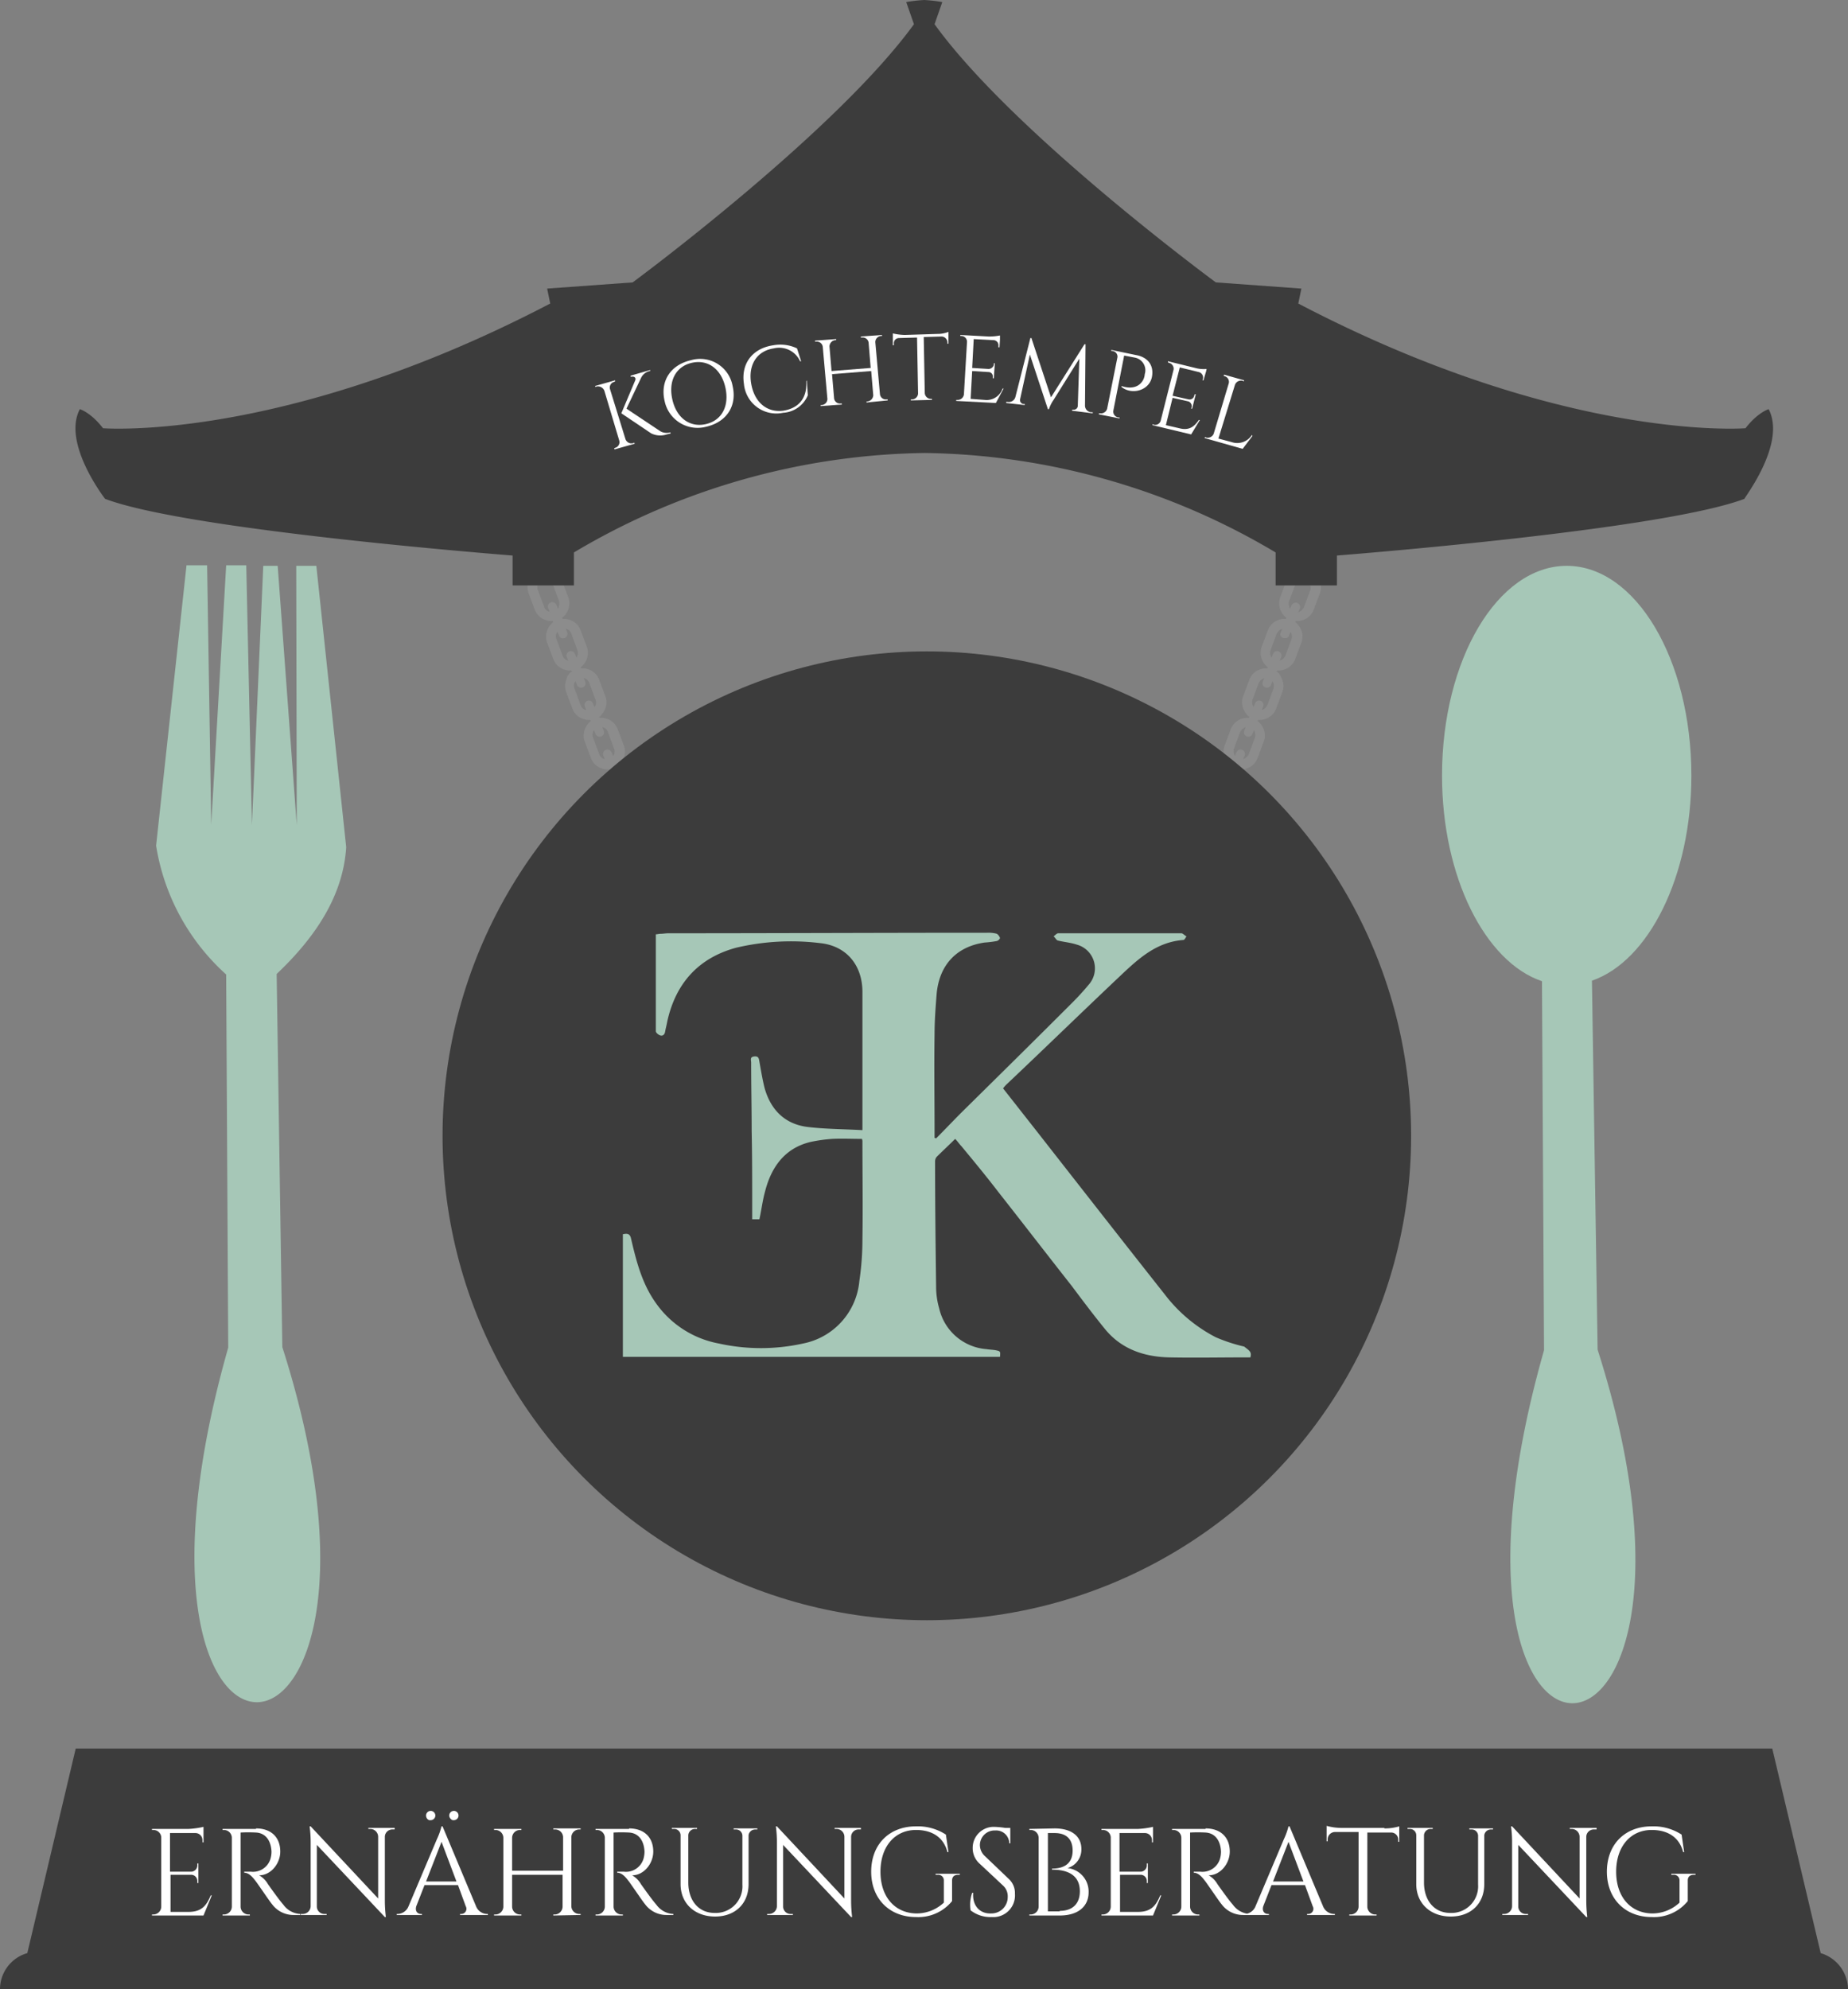 <svg xmlns="http://www.w3.org/2000/svg" viewBox="0 0 358.7 386"><rect x="0" y="0" width="358.7" height="386" fill="#808080" stroke="none"/><defs><style>.cls-1{fill:#3c3c3c;}.cls-2{fill:#a6c7b7;}.cls-3{fill:#8c8c8c;}.cls-4{fill:#fff;}</style></defs><title>Logo Kochtempel</title><g id="Ebene_2" data-name="Ebene 2"><g id="Ebene_1-2" data-name="Ebene 1"><path class="cls-1" d="M353.4,379,344,339.3H14.7L5.3,379A7.29,7.29,0,0,0,0,386H358.7A7.41,7.41,0,0,0,353.4,379Z"/><path class="cls-2" d="M54.8,261.4c28.6,89.5-37.3,94.2-10.5.1l-.4-72.4a42.66,42.66,0,0,1-13.6-25l5.9-54.4h4L41,160l2.9-50.3h3.9l1.1,50.4,2.2-50.3h2.8l3.7,50.3-.1-50.3h3.9l5.8,54.6c-.6,9.3-5.8,17.3-13.5,24.6Z"/><path class="cls-2" d="M309,190.3c11-3.8,19.3-20.2,19.3-39.8,0-22.5-10.8-40.7-24.2-40.7s-24.2,18.2-24.2,40.7c0,19.7,8.4,36.2,19.4,39.9l.4,71.6c-26.7,93.7,38.9,89,10.4-.1Z"/><path class="cls-3" d="M248.4,130.9h0c-.1-.1-.1-.2-.2-.3h0c-.1,0-.1,0-.1-.1h0a.1.1,0,0,1-.1-.1h-.1c-.1,0-.1,0-.1-.1h0l.1-.2a3.42,3.42,0,0,0,1.7-.3,3.34,3.34,0,0,0,1.8-1.9l1.2-3.2a3.36,3.36,0,0,0-.1-2.6,3.81,3.81,0,0,0-1.1-1.4l.1-.2a3.42,3.42,0,0,0,1.7-.3,3.34,3.34,0,0,0,1.8-1.9l1.2-3.2a3.46,3.46,0,0,0-2-4.4,3.61,3.61,0,0,0-2.7.1,3.34,3.34,0,0,0-1.8,1.9l-1.2,3.2a3.36,3.36,0,0,0,.1,2.6,3.81,3.81,0,0,0,1.1,1.4l-.1.2a3.42,3.42,0,0,0-1.7.3,3.34,3.34,0,0,0-1.8,1.9l-1.2,3.2a3.36,3.36,0,0,0,.1,2.6,3.81,3.81,0,0,0,1.1,1.4l-.1.2a3.42,3.42,0,0,0-1.7.3,3.34,3.34,0,0,0-1.8,1.9l-1.2,3.2a3.36,3.36,0,0,0,.1,2.6,3.51,3.51,0,0,0,.5.8h0c.1.1.1.2.2.3h0c.1,0,.1,0,.1.1h0a.1.1,0,0,1,.1.1h.1c.1,0,.1,0,.1.1h0l-.1.2a3.42,3.42,0,0,0-1.7.3,3.34,3.34,0,0,0-1.8,1.9l-1.2,3.2a3.36,3.36,0,0,0,.1,2.6,3.81,3.81,0,0,0,1.1,1.4l-.1.2a3.42,3.42,0,0,0-1.7.3,3.34,3.34,0,0,0-1.8,1.9l-1.2,3.2a3.42,3.42,0,0,0,6.4,2.4l1.2-3.2a3.36,3.36,0,0,0-.1-2.6,3.81,3.81,0,0,0-1.1-1.4l.1-.2a3.42,3.42,0,0,0,1.7-.3,3.34,3.34,0,0,0,1.8-1.9l1.2-3.2a3.36,3.36,0,0,0-.1-2.6,3.81,3.81,0,0,0-1.1-1.4l.1-.2a3.42,3.42,0,0,0,1.7-.3,3.34,3.34,0,0,0,1.8-1.9l1.2-3.2a3.36,3.36,0,0,0-.1-2.6A5.94,5.94,0,0,0,248.4,130.9Zm1.8-14.2,1.2-3.2a1.55,1.55,0,0,1,2.9,1.1l-1.2,3.2a1.82,1.82,0,0,1-1.1,1l.3-.7a.85.85,0,1,0-1.6-.6l-.3.6A1.76,1.76,0,0,1,250.2,116.7Zm-3.6,9.5,1.2-3.2a1.82,1.82,0,0,1,1.1-1l-.3.7a.76.76,0,0,0,.5,1.1c.5.1,1,0,1.1-.5l.3-.7a1.76,1.76,0,0,1,.2,1.4l-1.2,3.2a1.82,1.82,0,0,1-1.1,1l.3-.7a.85.85,0,1,0-1.6-.6l-.3.7A1.7,1.7,0,0,1,246.6,126.2ZM240,152.7l-1.2,3.2a1.55,1.55,0,1,1-2.9-1.1l1.2-3.2a1.82,1.82,0,0,1,1.1-1l-.3.7a.76.76,0,0,0,.5,1.1c.5.1,1,0,1.1-.5l.3-.7A2,2,0,0,1,240,152.7Zm3.6-9.6-1.2,3.2a1.82,1.82,0,0,1-1.1,1l.3-.7a.85.85,0,1,0-1.6-.6l-.3.7a1.76,1.76,0,0,1-.2-1.4l1.2-3.2a1.82,1.82,0,0,1,1.1-1l-.3.7a.85.85,0,0,0,1.6.6l.3-.7A1.76,1.76,0,0,1,243.6,143.1Zm2.4-6.3a1.82,1.82,0,0,1-1.1,1l.3-.7a.85.85,0,1,0-1.6-.6l-.3.7a1.76,1.76,0,0,1-.2-1.4l1.2-3.2a1.82,1.82,0,0,1,1.1-1l-.3.7a.85.85,0,0,0,1.6.6l.3-.7a1.76,1.76,0,0,1,.2,1.4Z"/><path class="cls-3" d="M110,131.7a3.36,3.36,0,0,0-.1,2.6l1.2,3.2a3.34,3.34,0,0,0,1.8,1.9,3.42,3.42,0,0,0,1.7.3l.1.2a3.81,3.81,0,0,0-1.1,1.4,3.36,3.36,0,0,0-.1,2.6l1.2,3.2a3.34,3.34,0,0,0,1.8,1.9,3.42,3.42,0,0,0,1.7.3l.1.2a3.81,3.81,0,0,0-1.1,1.4,3.36,3.36,0,0,0-.1,2.6l1.2,3.2a3.42,3.42,0,0,0,6.4-2.4l-1.2-3.2a3.34,3.34,0,0,0-1.8-1.9,3.42,3.42,0,0,0-1.7-.3l-.1-.2a3.81,3.81,0,0,0,1.1-1.4,3.36,3.36,0,0,0,.1-2.6l-1.2-3.2a3.34,3.34,0,0,0-1.8-1.9,3.42,3.42,0,0,0-1.7-.3l-.1-.2h0c0-.1,0-.1.1-.1h.1a.1.1,0,0,0,.1-.1h0c0-.1,0-.1.1-.1h0c.1-.1.1-.2.2-.3h0a3.51,3.51,0,0,0,.5-.8,3.36,3.36,0,0,0,.1-2.6l-1.2-3.2a3.34,3.34,0,0,0-1.8-1.9,3.42,3.42,0,0,0-1.7-.3l-.1-.2a3.81,3.81,0,0,0,1.1-1.4,3.36,3.36,0,0,0,.1-2.6l-1.2-3.2a3.34,3.34,0,0,0-1.8-1.9,3.42,3.42,0,0,0-1.7-.3l-.1-.2a3.81,3.81,0,0,0,1.1-1.4,3.36,3.36,0,0,0,.1-2.6l-1.2-3.2a3.34,3.34,0,0,0-1.8-1.9,3.61,3.61,0,0,0-2.7-.1,3.46,3.46,0,0,0-2,4.4l1.2,3.2a3.34,3.34,0,0,0,1.8,1.9,3.42,3.42,0,0,0,1.7.3l.1.2a3.81,3.81,0,0,0-1.1,1.4,3.36,3.36,0,0,0-.1,2.6l1.2,3.2a3.34,3.34,0,0,0,1.8,1.9,3.42,3.42,0,0,0,1.7.3l.1.2h0c0,.1,0,.1-.1.1h-.1a.1.1,0,0,0-.1.1h0c0,.1,0,.1-.1.1h0c-.1.1-.1.2-.2.3h0A1.23,1.23,0,0,0,110,131.7Zm-1.7-13.6-.3-.7a.85.85,0,1,0-1.6.6l.3.7a1.39,1.39,0,0,1-1.1-1l-1.2-3.2a1.55,1.55,0,1,1,2.9-1.1l1.2,3.2A1.94,1.94,0,0,1,108.3,118.1Zm3.6,9.5-.3-.7a.85.85,0,1,0-1.6.6l.3.7a1.39,1.39,0,0,1-1.1-1L108,124a1.4,1.4,0,0,1,.2-1.4l.3.7a.81.81,0,0,0,1.1.5.89.89,0,0,0,.5-1.1l-.3-.7a1.39,1.39,0,0,1,1.1,1l1.2,3.2A1.7,1.7,0,0,1,111.9,127.6Zm7,23.6.3.7a.81.81,0,0,0,1.1.5.89.89,0,0,0,.5-1.1l-.3-.7a1.39,1.39,0,0,1,1.1,1l1.2,3.2a1.55,1.55,0,0,1-2.9,1.1l-1.2-3.2A1.63,1.63,0,0,1,118.9,151.2Zm-3.6-9.5.3.7a.85.85,0,0,0,1.6-.6l-.3-.7a1.39,1.39,0,0,1,1.1,1l1.2,3.2a1.4,1.4,0,0,1-.2,1.4l-.3-.7a.85.85,0,0,0-1.6.6l.3.7a1.39,1.39,0,0,1-1.1-1l-1.2-3.2A1.44,1.44,0,0,1,115.3,141.7Zm-3.8-8.1a1.4,1.4,0,0,1,.2-1.4l.3.7a.85.85,0,0,0,1.6-.6l-.3-.7a1.39,1.39,0,0,1,1.1,1l1.2,3.2a1.4,1.4,0,0,1-.2,1.4l-.3-.7a.85.85,0,1,0-1.6.6l.3.7a1.39,1.39,0,0,1-1.1-1Z"/><path class="cls-1" d="M343.3,79.4s-2.1.6-4.5,3.7c0,0-35.2,2.8-86.8-24.2l.6-2.9L236,54.8S196.7,25.9,181.4,4.7L182.9.4a29.76,29.76,0,0,0-3.5-.4,29.76,29.76,0,0,0-3.5.4l1.5,4.3c-15.3,21.1-54.6,50.1-54.6,50.1L106.2,56l.6,2.9C55.1,85.9,20,83.1,20,83.1c-2.4-3.1-4.5-3.7-4.5-3.7C12,86,20.4,96.8,20.4,96.8c15.3,5.8,71.6,10.4,79.1,11v5.8h11.9v-6.4a136.5,136.5,0,0,1,68.1-19.3,136.5,136.5,0,0,1,68.1,19.3v6.4h11.9v-5.8c7.5-.6,63.7-5.2,79.1-11C338.4,96.8,346.8,86.1,343.3,79.4Z"/><circle class="cls-1" cx="179.9" cy="220.4" r="94"/><path class="cls-2" d="M242.7,263.4h-1.1c-4.9,0-9.7.1-14.6,0s-9.4-1.6-12.6-5.6c-2.2-2.7-4.3-5.5-6.4-8.3-4.8-6.1-9.5-12.2-14.3-18.3-2.3-3-4.7-5.9-7.1-8.8-.4-.4-.7-.9-1.2-1.4-1.2,1.2-2.4,2.3-3.6,3.5a1.4,1.4,0,0,0-.3.9c0,8.1.1,16.2.2,24.3a15.23,15.23,0,0,0,.6,4.2,10.22,10.22,0,0,0,9.2,7.9c.6.1,1.1.1,1.7.2,1,.2,1,.2.9,1.3H120.9V239.5c.9-.2,1.4-.1,1.6.9,1,4.3,2.1,8.6,4.7,12.3a19.21,19.21,0,0,0,12.3,8,37.81,37.81,0,0,0,16.4,0,13.6,13.6,0,0,0,10.9-12.1,55.54,55.54,0,0,0,.6-8.2c.1-6.3,0-12.5,0-18.8a1.27,1.27,0,0,0-.1-.6c-2,0-3.9-.1-5.8,0a30.34,30.34,0,0,0-4.2.6c-5,1.2-7.6,4.9-8.8,9.6-.5,1.8-.7,3.6-1.1,5.4H146v-3.1c0-4.7,0-9.3-.1-14,0-4.4-.1-8.9-.1-13.3,0-.5-.3-1.1.6-1.2s.9.5,1,1c.3,1.7.6,3.5,1,5.1,1.2,4.3,4,7.1,8.5,7.6,3.4.4,6.9.4,10.5.6V192.5c0-5.2-3.1-9-8.3-9.5a46.48,46.48,0,0,0-16.2.9c-7.4,2-11.8,7-13.4,14.4-.1.6-.3,1.3-.4,1.9s-.5.9-1,.7c-.3-.1-.8-.5-.8-.8V181.3c.3,0,.6-.1.9-.1.5,0,1-.1,1.5-.1,20.6,0,41.3-.1,61.9-.1a6.15,6.15,0,0,1,1.9.2,1.7,1.7,0,0,1,.6.8c0,.2-.3.5-.6.6a19.67,19.67,0,0,1-2.4.3c-5.5.8-8.8,4.4-9.3,10-.2,2.6-.4,5.2-.4,7.7-.1,6.3,0,12.7,0,19v1.2c.1,0,.2.1.3.1,1.7-1.7,3.3-3.4,5-5.1,7.2-7.1,14.4-14.2,21.5-21.3,1.1-1.1,2.1-2.2,3.1-3.4a4.77,4.77,0,0,0-2.3-7.8c-1.2-.4-2.5-.5-3.7-.8-.3-.1-.5-.6-.8-.8.3-.2.6-.6.9-.6h23.9c.3,0,.6.4,1,.6-.2.3-.4.7-.6.7-5.3.4-8.8,3.7-12.4,7.1-7.3,6.9-14.6,14-21.9,20.9a5.72,5.72,0,0,0-.7.8l6.6,8.4c8.3,10.6,16.5,21.1,24.8,31.6a29.51,29.51,0,0,0,9.9,8.3,32.2,32.2,0,0,0,5.5,1.8C242.5,262.1,243,262.3,242.7,263.4Z"/><path class="cls-4" d="M39.5,371.7h-10v-.2h.3a1.54,1.54,0,0,0,1.5-1.5V356.5a1.52,1.52,0,0,0-1.5-1.4h-.3v-.2h7.1a16.84,16.84,0,0,0,2.9-.4v3h-.2v-.4a1.37,1.37,0,0,0-1.4-1.4H33v7.5h4.1a1.22,1.22,0,0,0,1.2-1.2v-.4h.2v3.8h-.2V365a1.2,1.2,0,0,0-1.1-1.2H33.1V371h3.5c2.6,0,3.5-1.3,4.3-3.2h.2Z"/><path class="cls-4" d="M49.7,354.8c2.9,0,4.7,1.7,4.7,4.5,0,2.3-1.8,4.6-4.1,4.6a4.59,4.59,0,0,1,1.7,1.7s2.1,3,3,4a4.28,4.28,0,0,0,3.3,1.8v.2H57a5.16,5.16,0,0,1-4.2-2.1c-.3-.3-3-4.3-3.2-4.5-.6-.8-1.3-1.6-2.2-1.6v-.2h1.3a3.55,3.55,0,0,0,3.8-2.5,5.21,5.21,0,0,0,.2-1.4c-.1-2.2-1.2-3.6-3-3.7a28.5,28.5,0,0,0-3,0V370a1.54,1.54,0,0,0,1.5,1.5h.3v.2H43.2v-.2h.3A1.54,1.54,0,0,0,45,370V356.6a1.54,1.54,0,0,0-1.5-1.5h-.3v-.2h6.5Z"/><path class="cls-4" d="M76.6,354.8v.2h-.4a1.45,1.45,0,0,0-1.5,1.4v12.5a26.61,26.61,0,0,0,.2,3.1h-.2L61.5,358v12a1.45,1.45,0,0,0,1.5,1.4h.4v.2h-5v-.2h.4a1.54,1.54,0,0,0,1.5-1.5V357.4a23.85,23.85,0,0,0-.2-3h.2l13.1,14v-12a1.54,1.54,0,0,0-1.5-1.5h-.4v-.2h5.1Z"/><path class="cls-4" d="M92.4,369.9a2.35,2.35,0,0,0,2.1,1.5h.2v.2H89.3v-.2h.2a1,1,0,0,0,.9-1.5l-1.5-4.1H82.4l-1.6,4.1c-.3,1,.3,1.5.9,1.5h.2v.2H77v-.2h.2a2.35,2.35,0,0,0,2.1-1.5l5.5-13a13.68,13.68,0,0,0,.9-2.5h.2Zm-3.8-4.8-2.9-7.7-3,7.7Zm-5.9-12.8a.9.9,0,1,1,.9.9C83.1,353.3,82.7,352.8,82.7,352.3Zm4.5,0a.9.9,0,1,1,.9.9C87.7,353.3,87.2,352.8,87.2,352.3Z"/><path class="cls-4" d="M107.4,371.7v-.2h.3a1.54,1.54,0,0,0,1.5-1.5v-6.2H99.4V370a1.54,1.54,0,0,0,1.5,1.5h.3v.2H95.9v-.2h.3a1.54,1.54,0,0,0,1.5-1.5V356.6a1.54,1.54,0,0,0-1.5-1.5h-.3v-.2h5.3v.2h-.3a1.54,1.54,0,0,0-1.5,1.5V363h9.9v-6.5a1.54,1.54,0,0,0-1.5-1.5h-.4v-.2h5.3v.2h-.3a1.54,1.54,0,0,0-1.5,1.5v13.4a1.54,1.54,0,0,0,1.5,1.5h.3v.2Z"/><path class="cls-4" d="M122.1,354.8c2.9,0,4.7,1.7,4.7,4.5,0,2.3-1.8,4.6-4.1,4.6a4.59,4.59,0,0,1,1.7,1.7s2.1,3,3,4a4.28,4.28,0,0,0,3.3,1.8v.2h-1.3a5.16,5.16,0,0,1-4.2-2.1c-.3-.3-3-4.3-3.2-4.5-.6-.8-1.3-1.6-2.2-1.6v-.2h1.3a3.55,3.55,0,0,0,3.8-2.5,5.21,5.21,0,0,0,.2-1.4c-.1-2.2-1.2-3.6-3-3.7a28.5,28.5,0,0,0-3,0V370a1.54,1.54,0,0,0,1.5,1.5h.3v.2h-5.3v-.2h.3a1.54,1.54,0,0,0,1.5-1.5V356.6a1.54,1.54,0,0,0-1.5-1.5h-.3v-.2h6.5Z"/><path class="cls-4" d="M147,354.8v.2h-.4a1.3,1.3,0,0,0-1.3,1.1v9.5c0,3.8-2.6,6.3-6.5,6.3s-6.7-2.5-6.7-6.3v-9.5a1.24,1.24,0,0,0-1.3-1.2h-.4v-.2h4.9v.2h-.4a1.3,1.3,0,0,0-1.3,1.2v9.2c0,3.5,2,5.9,5.1,5.9a5.17,5.17,0,0,0,5.4-5.5v-9.5a1.24,1.24,0,0,0-1.3-1.2h-.4v-.2Z"/><path class="cls-4" d="M167.1,354.8v.2h-.4a1.45,1.45,0,0,0-1.5,1.4v12.5a26.61,26.61,0,0,0,.2,3.1h-.2L152,358v12a1.45,1.45,0,0,0,1.5,1.4h.4v.2h-5v-.2h.4a1.54,1.54,0,0,0,1.5-1.5V357.4a23.85,23.85,0,0,0-.2-3h.2l13.1,14v-12a1.54,1.54,0,0,0-1.5-1.5H162v-.2h5.1Z"/><path class="cls-4" d="M186,363.8c-.8,0-1.2.4-1.2,1.1v4a8.44,8.44,0,0,1-7,3.1c-5.1,0-8.7-3.5-8.7-8.8s3.5-8.8,8.7-8.8a10,10,0,0,1,5.8,1.6l.5,3.4h-.2c-.7-2.8-2.9-4.3-6.1-4.3-4.1,0-6.9,3.2-6.9,8.1s2.8,8,6.9,8.1a7.73,7.73,0,0,0,5.4-2.1v-4.3a1.08,1.08,0,0,0-1.2-1.1h-.4v-.2h4.7v.2Z"/><path class="cls-4" d="M195.8,364.6a3.7,3.7,0,0,1,1.2,2.9,4.2,4.2,0,0,1-4.5,4.5,6.27,6.27,0,0,1-4.1-1.3,6.94,6.94,0,0,1,.3-3.4h.2c-.2,2.5,1.3,4.1,3.5,4a3.16,3.16,0,0,0,3.2-3.2,2.79,2.79,0,0,0-.9-2.2l-4.6-4.3a4,4,0,0,1-1.3-3,4.07,4.07,0,0,1,4.2-4.1,16.46,16.46,0,0,1,2.1.2h1v3h-.2a2.53,2.53,0,0,0-2.7-2.5,2.85,2.85,0,0,0-3,2.8,2.92,2.92,0,0,0,1,2.2Z"/><path class="cls-4" d="M204.7,354.8c3.4,0,5.2,1.6,5.2,4a3.75,3.75,0,0,1-2.7,3.7,4.57,4.57,0,0,1,4.1,4.7c0,2.7-2,4.5-5.6,4.5h-5.9v-.2h.3a1.54,1.54,0,0,0,1.5-1.5V356.6a1.54,1.54,0,0,0-1.5-1.5h-.3v-.2Zm1,16c2.5,0,3.9-1.4,3.9-3.8,0-3.6-3.1-4.2-5.4-4.2v-.2c1.5,0,4-.4,4-3.5,0-2.2-1.2-3.4-3.5-3.4h-1.3v15.2h2.3Z"/><path class="cls-4" d="M223.8,371.7h-10v-.2h.3a1.54,1.54,0,0,0,1.5-1.5V356.5a1.52,1.52,0,0,0-1.5-1.4h-.3v-.2h7.1a16.84,16.84,0,0,0,2.9-.4v3h-.2v-.4a1.37,1.37,0,0,0-1.4-1.4h-4.9v7.5h4.1a1.22,1.22,0,0,0,1.2-1.2v-.4h.2v3.8h-.2V365a1.2,1.2,0,0,0-1.1-1.2h-4.1V371h3.5c2.6,0,3.5-1.3,4.3-3.2h.2Z"/><path class="cls-4" d="M234,354.8c2.9,0,4.7,1.7,4.7,4.5,0,2.3-1.8,4.6-4.1,4.6a4.59,4.59,0,0,1,1.7,1.7s2.1,3,3,4a4.28,4.28,0,0,0,3.3,1.8v.2h-1.3a5.16,5.16,0,0,1-4.2-2.1c-.3-.3-3-4.3-3.2-4.5-.6-.8-1.3-1.6-2.2-1.6v-.2H233a3.55,3.55,0,0,0,3.8-2.5,5.21,5.21,0,0,0,.2-1.4c-.1-2.2-1.2-3.6-3-3.7a28.5,28.5,0,0,0-3,0V370a1.54,1.54,0,0,0,1.5,1.5h.3v.2h-5.3v-.2h.3a1.54,1.54,0,0,0,1.5-1.5V356.6a1.54,1.54,0,0,0-1.5-1.5h-.3v-.2H234Z"/><path class="cls-4" d="M256.8,369.9a2.35,2.35,0,0,0,2.1,1.5h.2v.2h-5.4v-.2h.2a1,1,0,0,0,.9-1.5l-1.5-4.1h-6.5l-1.6,4.1c-.3,1,.3,1.5.9,1.5h.2v.2h-4.9v-.2h.2a2.35,2.35,0,0,0,2.1-1.5l5.5-13a13.68,13.68,0,0,0,.9-2.5h.2Zm-3.8-4.8-2.9-7.7-3,7.7Z"/><path class="cls-4" d="M268.7,354.8a10,10,0,0,0,2.9-.4v3h-.2V357a1.37,1.37,0,0,0-1.4-1.4h-4.6V370a1.54,1.54,0,0,0,1.5,1.5h.3v.2h-5.3v-.2h.3a1.54,1.54,0,0,0,1.5-1.5V355.5h-4.6a1.43,1.43,0,0,0-1.4,1.4v.4h-.2v-3a10.62,10.62,0,0,0,2.9.4h8.3Z"/><path class="cls-4" d="M289.8,354.8v.2h-.4a1.3,1.3,0,0,0-1.3,1.1v9.5c0,3.8-2.6,6.3-6.5,6.3s-6.7-2.5-6.7-6.3v-9.5a1.24,1.24,0,0,0-1.3-1.2h-.4v-.2h4.9v.2h-.4a1.3,1.3,0,0,0-1.3,1.2v9.2c0,3.5,2,5.9,5.1,5.9a5.17,5.17,0,0,0,5.4-5.5v-9.5a1.24,1.24,0,0,0-1.3-1.2h-.4v-.2Z"/><path class="cls-4" d="M309.9,354.8v.2h-.5a1.45,1.45,0,0,0-1.5,1.4v12.5a26.61,26.61,0,0,0,.2,3.1h-.2l-13.2-14v12a1.45,1.45,0,0,0,1.5,1.4h.4v.2h-5v-.2h.4a1.54,1.54,0,0,0,1.5-1.5V357.4a23.85,23.85,0,0,0-.2-3h.2l13.1,14v-12a1.54,1.54,0,0,0-1.5-1.5h-.4v-.2h5.2Z"/><path class="cls-4" d="M328.8,363.8c-.8,0-1.2.4-1.2,1.1v4a8.44,8.44,0,0,1-7,3.1c-5.1,0-8.7-3.5-8.7-8.8s3.5-8.8,8.7-8.8a10,10,0,0,1,5.8,1.6l.5,3.4h-.2c-.7-2.8-2.9-4.3-6.1-4.3-4.1,0-6.9,3.2-6.9,8.1s2.8,8,6.9,8.1a7.73,7.73,0,0,0,5.4-2.1v-4.3a1.08,1.08,0,0,0-1.2-1.1h-.4v-.2h4.7v.2Z"/><path class="cls-4" d="M121.4,85.2a1.24,1.24,0,0,0,1.5.8l.2-.1.1.2-3.9,1.1-.1-.2.2-.1a1.14,1.14,0,0,0,.8-1.4l-2.9-9.7a1.35,1.35,0,0,0-1.5-.8l-.2.1-.1-.2,3.9-1.1V74l-.2.1a1.14,1.14,0,0,0-.8,1.4Zm6.8-1.5a2.49,2.49,0,0,0,1.9.2l.1.2-.8.2a4,4,0,0,1-3-.2l-5.8-3.9,2.7-6.4c.2-.5-.2-.8-.7-.7h-.2v-.2l3.8-1.1V72h-.1a2.43,2.43,0,0,0-1.7,1.4l-2.8,5.9Z"/><path class="cls-4" d="M142.2,74.9c.9,3.9-1.2,7-5.1,7.9a6.53,6.53,0,0,1-8.1-5c-.9-3.9,1.2-7,5.1-7.9A6.4,6.4,0,0,1,142.2,74.9Zm-1.4.3c-.8-3.6-3.4-5.5-6.5-4.8s-4.6,3.5-3.8,7.1,3.4,5.5,6.5,4.8S141.6,78.8,140.8,75.2Z"/><path class="cls-4" d="M156.6,73.8l.2,2.9a5.53,5.53,0,0,1-4.8,3.4,6.31,6.31,0,0,1-7.6-5.6c-.6-3.9,1.6-6.9,5.7-7.5a7.53,7.53,0,0,1,4.6.6l.8,2.5h-.2a4.45,4.45,0,0,0-5.1-2.5c-3.3.5-5,3.2-4.4,6.8s3,5.7,6.2,5.3c2.6-.4,4.7-2,4.5-5.7Z"/><path class="cls-4" d="M168.2,78.1v-.2h.2a1.28,1.28,0,0,0,1.1-1.2l-.4-4.7-7.6.6.4,4.7a1.15,1.15,0,0,0,1.3,1h.2v.2l-4.1.3v-.2h.2a1.19,1.19,0,0,0,1.1-1.2l-.9-10.1a1.15,1.15,0,0,0-1.3-1h-.2v-.2l4.1-.3V66h-.2a1.28,1.28,0,0,0-1.1,1.2l.4,4.8,7.6-.6-.4-4.9a1.15,1.15,0,0,0-1.3-1h-.2v-.2l4.1-.3v.2H171a1.19,1.19,0,0,0-1.1,1.2l.9,10.1a1.15,1.15,0,0,0,1.3,1h.2v.2Z"/><path class="cls-4" d="M181.9,64.8a5.74,5.74,0,0,0,2.2-.4v2.3h-.2v-.3a1.18,1.18,0,0,0-1.1-1.1l-3.5.1.2,10.9a1.2,1.2,0,0,0,1.2,1.1h.2v.2l-4.1.1v-.2h.2a1.2,1.2,0,0,0,1.2-1.1L178,65.5l-3.5.1a1,1,0,0,0-1,1.1V67h-.2V64.7a11.73,11.73,0,0,0,2.3.3Z"/><path class="cls-4" d="M193.3,78.2l-7.7-.4v-.2h.2a1.22,1.22,0,0,0,1.3-1.1l.6-10.2a1.11,1.11,0,0,0-1.1-1.1h-.2V65l5.5.3a11,11,0,0,0,2.2-.2v.8l-.1,1.5h-.2v-.3a1,1,0,0,0-1-1.1l-3.8-.2-.3,5.6,3.2.2a1.08,1.08,0,0,0,1-.8v-.3h.2l-.2,2.9h-.2v-.3a.82.82,0,0,0-.8-.9l-3.2-.2-.3,5.4,2.7.2a3.26,3.26,0,0,0,3.5-2.2h.2Z"/><path class="cls-4" d="M210.6,78.7a1.3,1.3,0,0,0,1.2,1.3h.3v.2l-4-.5v-.2h.3a.77.77,0,0,0,.8-.7l.3-9.2-5,8a6.91,6.91,0,0,0-.9,1.8h-.2l-3.5-10.6L198,77.5a.78.78,0,0,0,.6.9h.3v.2l-3.6-.4V78h.3a1.33,1.33,0,0,0,1.5-1L200,65.6h.2L204,77.1l6.5-10.3h.2Z"/><path class="cls-4" d="M220.5,68.9c2.3.4,3.5,2,3.1,4.2-.5,2.7-3.9,3.6-5.9,2v-.2s2.9,1.2,4.2-1.2a2.9,2.9,0,0,0,.3-1.1,2.5,2.5,0,0,0-1.9-3.2l-2.1-.4-2.1,10.7a1.13,1.13,0,0,0,1,1.3h.2v.2l-4-.8v-.2h.2a1.24,1.24,0,0,0,1.4-.9l2-10a1.11,1.11,0,0,0-1-1.2h-.2v-.2Z"/><path class="cls-4" d="M231.2,84.3l-7.5-1.8v-.2l.2.1a1.1,1.1,0,0,0,1.4-.8l2.5-9.9a1.19,1.19,0,0,0-.9-1.3l-.2-.1v-.2l5.3,1.3a6.26,6.26,0,0,0,2.2.2l-.1.5-.1.3-.4,1.4h-.2l.1-.3a1.11,1.11,0,0,0-.8-1.3l-3.7-.9-1.4,5.5,3.1.7a.92.92,0,0,0,1.1-.7l.1-.3h.2l-.7,2.8h-.2l.1-.3a1,1,0,0,0-.6-1.1l-3.1-.7-1.3,5.3,2.6.6c1.9.5,2.9-.3,3.8-1.6h.2Z"/><path class="cls-4" d="M243.1,84.6l-1.9,2.5L233.8,85l.1-.2.2.1a1.24,1.24,0,0,0,1.5-.8l2.9-9.7a1.14,1.14,0,0,0-.8-1.4l-.2-.1.1-.2,3.9,1.1-.1.2-.2-.1a1.24,1.24,0,0,0-1.5.8l-3.2,10.4,2.6.7a3.36,3.36,0,0,0,3.9-1.4Z"/></g></g></svg>